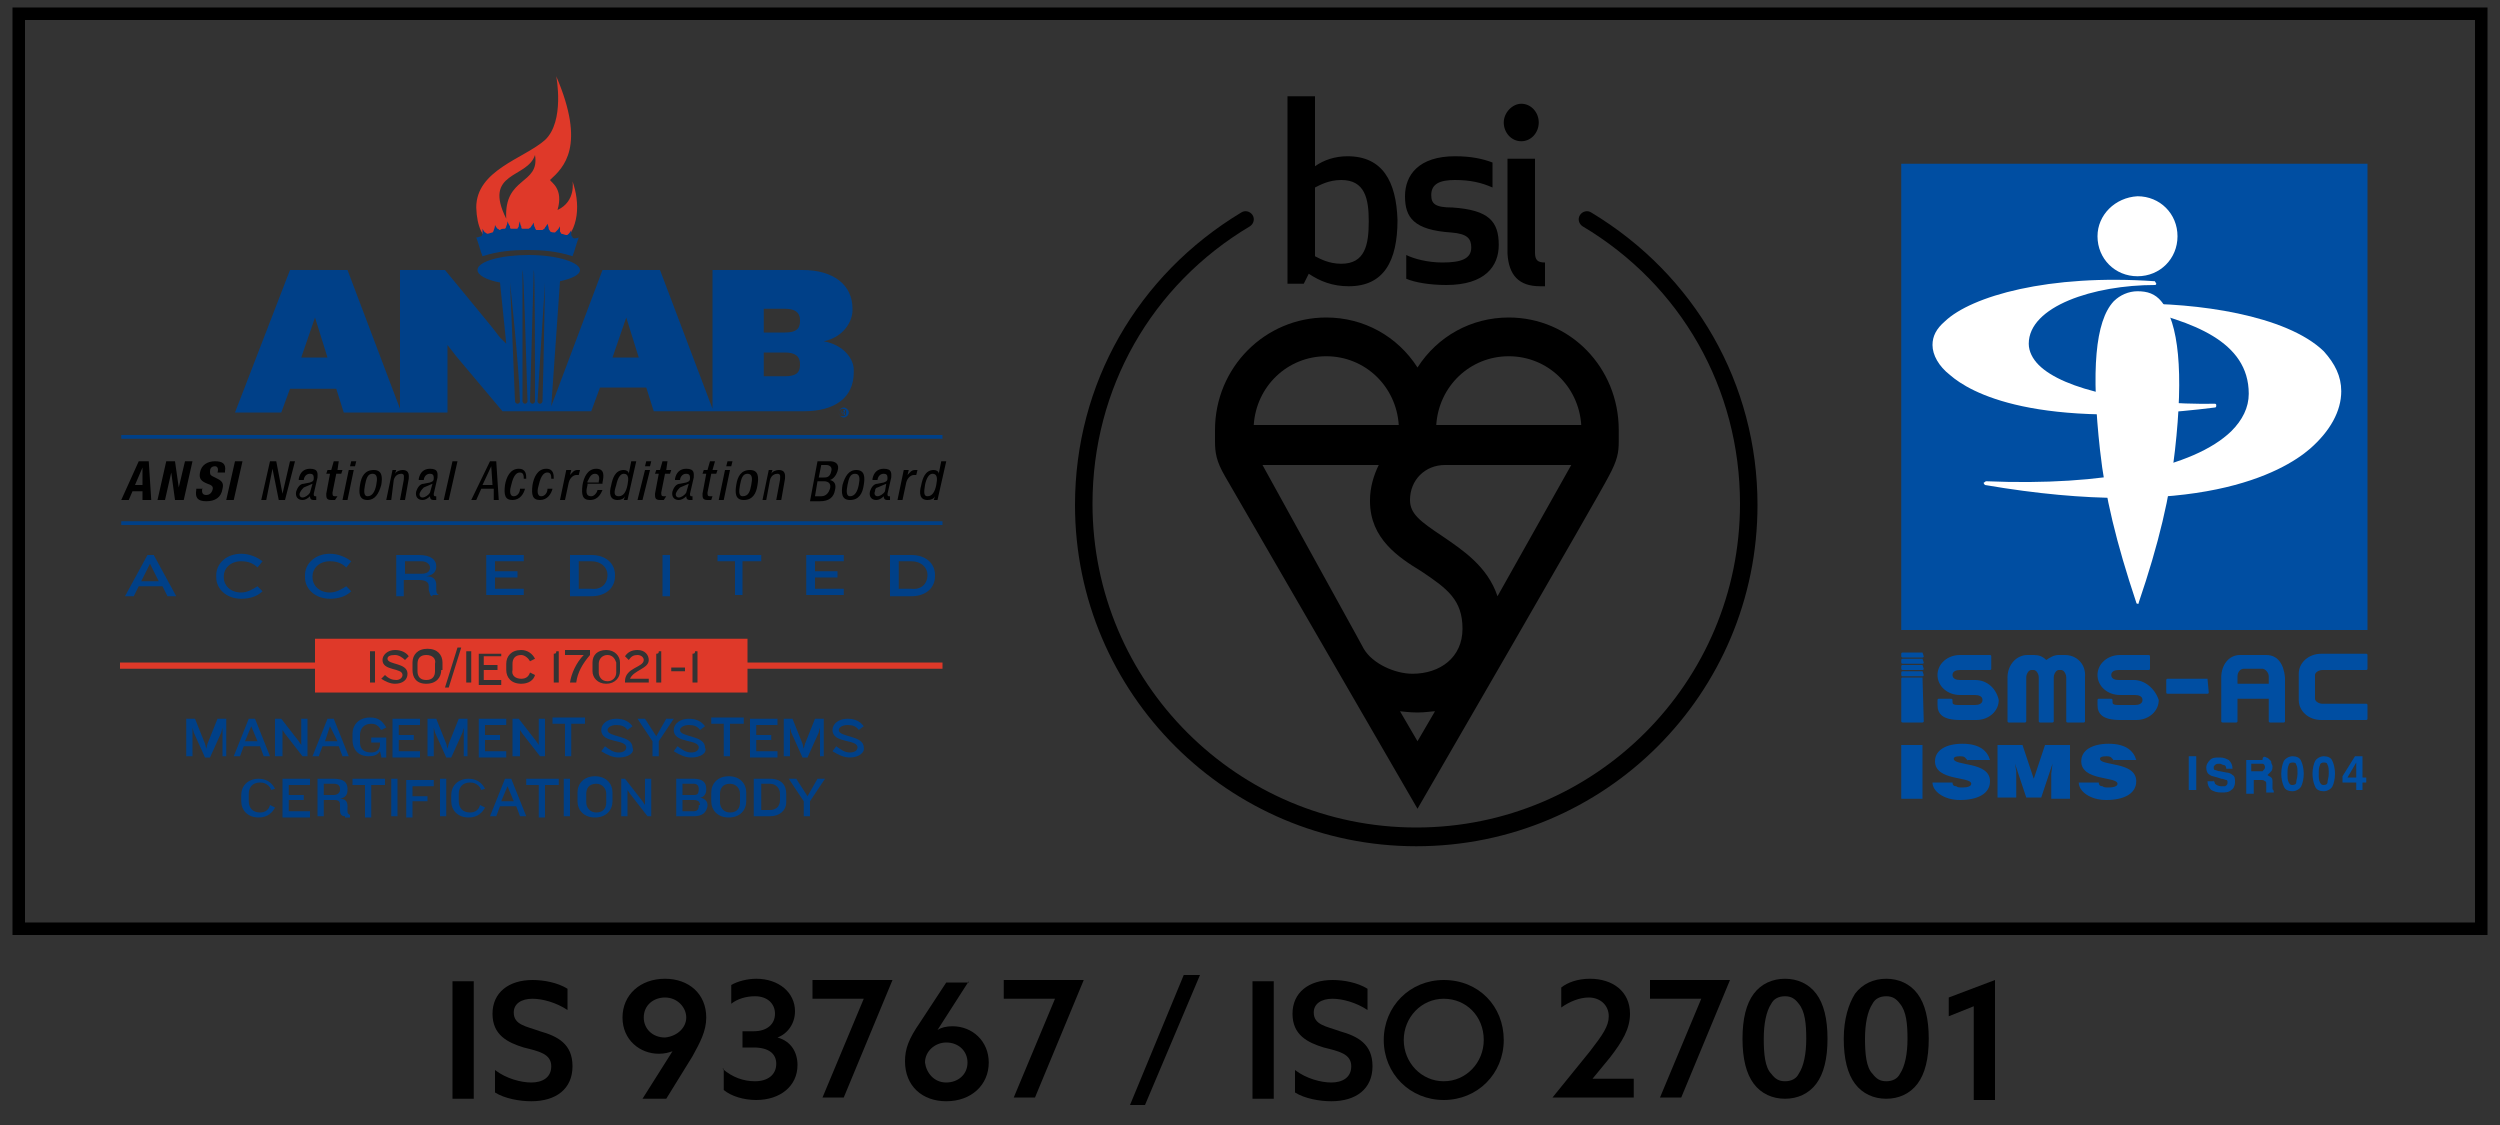 <?xml version="1.0" encoding="utf-8"?>
<!-- Generator: Adobe Illustrator 26.3.1, SVG Export Plug-In . SVG Version: 6.00 Build 0)  -->
<svg version="1.1" id="レイヤー_1" xmlns="http://www.w3.org/2000/svg" xmlns:xlink="http://www.w3.org/1999/xlink" x="0px"
	 y="0px" width="200px" height="90px" viewBox="0 0 200 90" style="enable-background:new 0 0 200 90;" xml:space="preserve">
<rect x="0" y="0" width="200" height="90" fill="#333333" stroke="none"/>
<style type="text/css">
	.アーチ_x0020__x0028_グリーン_x0029_{fill:url(#SVGID_1_);stroke:#FFFFFF;stroke-width:0.25;stroke-miterlimit:1;}
	.st0{fill:#004EA2;}
	.st1{fill:#FFFFFF;}
	.st2{fill:none;}
	.st3{fill:#DF3929;}
	.st4{fill:#004088;}
</style>
<linearGradient id="SVGID_1_" gradientUnits="userSpaceOnUse" x1="-266.681" y1="318.408" x2="-265.974" y2="317.701">
	<stop  offset="0" style="stop-color:#00A53B"/>
	<stop  offset="0.983" style="stop-color:#133618"/>
</linearGradient>
<path d="M199,74.8H1V0.6h198V74.8z M2,73.8h196V1.6H2V73.8z"/>
<g>
	<g>
		<g>
			<rect x="152.1" y="13.1" class="st0" width="37.3" height="37.3"/>
			<g>
				<path class="st1" d="M167.8,18.9c0,1.8,1.4,3.2,3.2,3.2c1.8,0,3.2-1.4,3.2-3.2c0-1.8-1.4-3.2-3.2-3.2
					C169.2,15.8,167.8,17.2,167.8,18.9z"/>
				<path class="st1" d="M169.1,24.1c-1.5,1.6-1.8,5.6-1.1,11.9c0.4,3.7,1.3,7.4,2.9,12.2c0,0.1,0.1,0.1,0.1,0.1
					c0.1,0,0.1,0,0.1-0.1c1.6-4.7,2.5-8.5,2.9-12.2c0.7-6.2,0.3-10.2-1.1-11.9c-0.5-0.6-1.1-0.8-1.9-0.8
					C170.3,23.3,169.6,23.6,169.1,24.1z"/>
			</g>
			<g>
				<path class="st1" d="M155.6,25.7c-0.7,0.6-1,1.2-1,1.9c0,0.8,0.5,1.7,1.4,2.4c1.6,1.4,6.8,4.4,21.2,2.6c0.1,0,0.1-0.1,0.1-0.2
					c0-0.1-0.1-0.1-0.1-0.1c-6.4,0.1-12.1-1.1-14.1-3.1c-0.5-0.5-0.8-1.1-0.8-1.7c0-3,5.2-4.7,10.1-4.7c0.1,0,0.1-0.1,0.1-0.1
					c0-0.1-0.1-0.1-0.1-0.2C163.9,21.9,157.7,23.7,155.6,25.7z M177.2,32.6C177.2,32.6,177.2,32.6,177.2,32.6
					C177.2,32.6,177.2,32.6,177.2,32.6z"/>
				<path class="st1" d="M170.5,24.3c-0.1,0-0.1,0.1-0.1,0.1c0,0.1,0,0.1,0.1,0.2c4.9,1.1,9.4,2.7,9.4,6.9c0,1.1-0.5,2.1-1.4,3
					c-3,2.9-10.2,4.4-19.6,4c-0.1,0-0.1,0.1-0.2,0.1c0,0.1,0,0.1,0.1,0.2c16.9,2.9,23.8-1,26-2.9c1.6-1.4,2.5-3,2.5-4.6
					c0-1.2-0.5-2.2-1.4-3.2C182.9,25.2,175.7,24.2,170.5,24.3z"/>
			</g>
		</g>
	</g>
	<g>
		<path class="st0" d="M175.7,63.2h-0.6v-2.7h0.6V63.2z"/>
		<path class="st0" d="M177.1,62.4c0,0.1,0.1,0.2,0.1,0.3c0.1,0.1,0.3,0.2,0.5,0.2c0.1,0,0.2,0,0.3,0c0.2-0.1,0.2-0.2,0.2-0.3
			c0-0.1,0-0.2-0.1-0.2c-0.1,0-0.2-0.1-0.4-0.1l-0.3-0.1c-0.3-0.1-0.5-0.1-0.6-0.2c-0.2-0.1-0.3-0.3-0.3-0.6c0-0.2,0.1-0.4,0.3-0.6
			c0.2-0.2,0.4-0.2,0.8-0.2c0.3,0,0.5,0.1,0.7,0.2c0.2,0.2,0.3,0.4,0.3,0.7h-0.5c0-0.2-0.1-0.3-0.2-0.3c-0.1,0-0.2-0.1-0.3-0.1
			c-0.2,0-0.3,0-0.4,0.1c-0.1,0.1-0.1,0.1-0.1,0.2c0,0.1,0,0.2,0.1,0.2c0.1,0,0.2,0.1,0.4,0.1l0.5,0.1c0.2,0,0.4,0.1,0.5,0.2
			c0.2,0.1,0.2,0.3,0.2,0.6c0,0.2-0.1,0.5-0.3,0.6c-0.2,0.2-0.5,0.2-0.8,0.2c-0.4,0-0.6-0.1-0.8-0.2c-0.2-0.2-0.3-0.4-0.3-0.7H177.1
			z"/>
		<path class="st0" d="M181.3,60.6c0.1,0,0.2,0.1,0.3,0.2c0.1,0.1,0.1,0.1,0.1,0.2c0,0.1,0.1,0.2,0.1,0.3c0,0.1,0,0.3-0.1,0.4
			c-0.1,0.1-0.2,0.2-0.3,0.3c0.1,0.1,0.2,0.1,0.3,0.2c0.1,0.1,0.1,0.2,0.1,0.4v0.2c0,0.1,0,0.2,0,0.3c0,0.1,0.1,0.1,0.1,0.2v0.1
			h-0.6c0-0.1,0-0.1,0-0.1c0-0.1,0-0.2,0-0.2l0-0.3c0-0.2,0-0.3-0.1-0.3c-0.1-0.1-0.2-0.1-0.3-0.1h-0.6v1.1h-0.6v-2.7h1.3
			C181,60.5,181.2,60.5,181.3,60.6z M180.1,61v0.7h0.6c0.1,0,0.2,0,0.3,0c0.1-0.1,0.2-0.2,0.2-0.3c0-0.2-0.1-0.3-0.2-0.3
			c-0.1,0-0.1,0-0.3,0H180.1z"/>
		<path class="st0" d="M184.1,60.9c0.1,0.2,0.2,0.6,0.2,1c0,0.4-0.1,0.8-0.2,1c-0.1,0.2-0.4,0.4-0.7,0.4s-0.6-0.1-0.7-0.4
			c-0.1-0.2-0.2-0.6-0.2-1c0-0.4,0.1-0.8,0.2-1c0.1-0.2,0.4-0.4,0.7-0.4S184,60.6,184.1,60.9z M183.1,62.6c0.1,0.2,0.2,0.2,0.3,0.2
			c0.2,0,0.3-0.1,0.3-0.2c0-0.2,0.1-0.4,0.1-0.7c0-0.3,0-0.6-0.1-0.7c0-0.2-0.2-0.2-0.3-0.2c-0.2,0-0.3,0.1-0.3,0.2
			c-0.1,0.2-0.1,0.4-0.1,0.7C183,62.2,183,62.4,183.1,62.6z"/>
		<path class="st0" d="M186.6,60.9c0.1,0.2,0.2,0.6,0.2,1c0,0.4-0.1,0.8-0.2,1c-0.1,0.2-0.4,0.4-0.7,0.4s-0.6-0.1-0.7-0.4
			c-0.1-0.2-0.2-0.6-0.2-1c0-0.4,0.1-0.8,0.2-1c0.1-0.2,0.4-0.4,0.7-0.4S186.5,60.6,186.6,60.9z M185.6,62.6
			c0.1,0.2,0.2,0.2,0.3,0.2c0.2,0,0.3-0.1,0.3-0.2c0-0.2,0.1-0.4,0.1-0.7c0-0.3,0-0.6-0.1-0.7c0-0.2-0.2-0.2-0.3-0.2
			c-0.2,0-0.3,0.1-0.3,0.2c-0.1,0.2-0.1,0.4-0.1,0.7C185.5,62.2,185.5,62.4,185.6,62.6z"/>
		<path class="st0" d="M189.3,62.6H189v0.6h-0.5v-0.6h-1.1v-0.5l1-1.6h0.6v1.7h0.3V62.6z M188.5,62.2v-1.2l-0.7,1.2H188.5z"/>
	</g>
	<g>
		<g>
			<path class="st0" d="M152.1,63.9v-4.3h1.7v4.3H152.1z"/>
			<path class="st0" d="M157.4,60.9c0-0.1-0.1-0.2-0.2-0.3c-0.1-0.1-0.3-0.1-0.4-0.1c-0.4,0-0.5,0.1-0.5,0.2c0,0.6,2.9,0.2,2.9,1.8
				c0,1-1,1.5-2.4,1.5c-1.3,0-2.2-0.7-2.2-1.4h1.6c0,0.2,0.1,0.3,0.3,0.3c0.1,0.1,0.3,0.1,0.5,0.1c0.4,0,0.7-0.1,0.7-0.3
				c0-0.6-2.9-0.2-2.9-1.8c0-0.9,0.9-1.4,2.2-1.4c1.4,0,2,0.6,2.2,1.3H157.4z"/>
			<path class="st0" d="M159.8,63.9v-4.3h2l0.9,2.7l0.9-2.7h2v4.3h-1.5v-1.3l0-0.7l0.1-0.8h0l-0.9,2.7h-1.2l-0.9-2.7h0l0.1,0.6
				l0,0.7v1.4H159.8z"/>
			<path class="st0" d="M169.1,60.9c0-0.1-0.1-0.2-0.2-0.3c-0.1-0.1-0.3-0.1-0.4-0.1c-0.4,0-0.5,0.1-0.5,0.2c0,0.6,2.9,0.2,2.9,1.8
				c0,1-1,1.5-2.4,1.5c-1.3,0-2.2-0.7-2.2-1.4h1.6c0,0.2,0.1,0.3,0.3,0.3c0.1,0.1,0.3,0.1,0.5,0.1c0.4,0,0.7-0.1,0.7-0.3
				c0-0.6-2.9-0.2-2.9-1.8c0-0.9,0.9-1.4,2.2-1.4c1.4,0,2,0.6,2.2,1.3H169.1z"/>
		</g>
	</g>
	<g>
		<path class="st0" d="M158,54.4h-1.2c-0.3,0-0.6-0.1-0.6-0.4v0c0-0.3,0.3-0.4,0.6-0.4h2.3l0,0h0.1c0,0,0.1,0,0.1-0.1v-1
			c0,0,0-0.1-0.1-0.1H159h-0.1h-2.1c-1,0-1.8,0.7-1.8,1.6c0,0.9,0.8,1.6,1.8,1.6h1.2c0.3,0,0.6,0.1,0.6,0.4c0,0.3-0.3,0.4-0.6,0.4v0
			h-1c0,0-0.3,0-0.3,0c-0.5,0-0.5-0.1-0.5-0.3v0V56c0,0,0-0.1-0.1-0.1h-1c0,0-0.1,0-0.1,0.1v0.1v0v0.3c0,0.7,0.4,1.2,1.8,1.2h1.3
			c1,0,1.8-0.7,1.8-1.6C159.7,55.1,159,54.4,158,54.4z"/>
		<path class="st0" d="M170.7,54.4h-1.2c-0.3,0-0.6-0.1-0.6-0.4v0c0-0.3,0.3-0.4,0.6-0.4h2.3l0,0h0.1c0,0,0.1,0,0.1-0.1v-1
			c0,0,0-0.1-0.1-0.1h-0.1h-0.1h-2.1c-1,0-1.8,0.7-1.8,1.6c0,0.9,0.8,1.6,1.8,1.6h1.2c0.3,0,0.6,0.1,0.6,0.4c0,0.3-0.3,0.4-0.6,0.4
			v0h-1c0,0-0.3,0-0.3,0c-0.5,0-0.5-0.1-0.5-0.3v0V56c0,0,0-0.1-0.1-0.1h-1c0,0-0.1,0-0.1,0.1v0.1v0v0.3c0,0.7,0.4,1.2,1.8,1.2h1.3
			c1,0,1.8-0.7,1.8-1.6C172.4,55.1,171.6,54.4,170.7,54.4z"/>
		<path class="st0" d="M185.8,53.6h3.4v0h0.1c0,0,0.1,0,0.1-0.1v-1.1c0,0,0-0.1-0.1-0.1h-0.1h-0.1h-3.4c-1,0-1.8,0.7-1.8,1.6V56
			c0,0.9,0.8,1.6,1.8,1.6h3.4h0.1h0.1c0,0,0.1,0,0.1-0.1v-1.1c0,0,0-0.1-0.1-0.1h-0.1l0,0h-3.4c-0.3,0-0.6-0.2-0.6-0.4V54
			C185.2,53.8,185.5,53.6,185.8,53.6z"/>
		<path class="st0" d="M176.6,54.3h-3.2c0,0-0.1,0-0.1,0.1v1c0,0,0,0.1,0.1,0.1h3.2c0,0,0.1,0,0.1-0.1L176.6,54.3
			C176.7,54.3,176.7,54.3,176.6,54.3z"/>
		<path class="st0" d="M165.2,52.4h-0.5c-0.4,0-0.7,0.2-1,0.4c-0.3-0.3-0.6-0.4-1-0.4h-0.5c-0.9,0-1.6,0.8-1.6,1.8v3.3v0.2
			c0,0,0,0.1,0.1,0.1h1.3c0,0,0.1,0,0.1-0.1v-0.2v-3.3c0-0.3,0.2-0.6,0.4-0.6h0.2c0.2,0,0.4,0.3,0.4,0.6v3.3v0.2c0,0,0,0.1,0.1,0.1
			h1c0,0,0.1,0,0.1-0.1v-0.2v-3.3c0-0.3,0.2-0.6,0.4-0.6h0.2c0.2,0,0.4,0.3,0.4,0.6v3.3v0.2c0,0,0,0.1,0.1,0.1h1.3
			c0,0,0.1,0,0.1-0.1v-0.2v-3.3C166.9,53.1,166.1,52.4,165.2,52.4z"/>
		<path class="st0" d="M181.3,52.4h-2.1c-0.9,0-1.5,0.8-1.5,1.8v3.3v0.2c0,0,0,0.1,0.1,0.1h1.1c0,0,0.1,0,0.1-0.1v-0.2v-1.6h2.5v1.6
			v0.2c0,0,0,0.1,0.1,0.1h1.1c0,0,0.1,0,0.1-0.1v-0.2v-3.3C182.7,53.1,182.2,52.4,181.3,52.4z M181.5,54.7H179v-0.6
			c0-0.3,0.2-0.6,0.5-0.6h1.5c0.2,0,0.5,0.3,0.5,0.6V54.7z"/>
		<path class="st0" d="M153.8,54.2h-1.6c0,0-0.1,0-0.1,0.1v3.4c0,0,0,0.1,0.1,0.1h1.6c0,0,0.1,0,0.1-0.1L153.8,54.2
			C153.8,54.2,153.8,54.2,153.8,54.2z"/>
		<path class="st0" d="M153.8,52.2h-1.6c0,0-0.1,0-0.1,0.1v0.2c0,0,0,0.1,0.1,0.1h1.6c0,0,0.1,0,0.1-0.1L153.8,52.2
			C153.8,52.3,153.8,52.2,153.8,52.2z"/>
		<path class="st0" d="M153.8,52.7h-1.6c0,0-0.1,0-0.1,0.1V53c0,0,0,0.1,0.1,0.1h1.6c0,0,0.1,0,0.1-0.1L153.8,52.7
			C153.8,52.8,153.8,52.7,153.8,52.7z"/>
		<path class="st0" d="M153.8,53.2h-1.6c0,0-0.1,0-0.1,0.1v0.2c0,0,0,0.1,0.1,0.1h1.6c0,0,0.1,0,0.1-0.1L153.8,53.2
			C153.8,53.2,153.8,53.2,153.8,53.2z"/>
		<path class="st0" d="M153.8,53.7h-1.6c0,0-0.1,0-0.1,0.1v0.2c0,0,0,0.1,0.1,0.1h1.6c0,0,0.1,0,0.1-0.1L153.8,53.7
			C153.8,53.7,153.8,53.7,153.8,53.7z"/>
	</g>
	<rect x="152.1" y="52.2" class="st2" width="37.3" height="5.5"/>
</g>
<g>
	<g>
		<path d="M114.9,34c0.2-3.1,2.7-5.5,5.8-5.5c3.1,0,5.6,2.4,5.8,5.5H114.9z M119.8,47.7c-0.8-2.4-2.8-3.7-4.4-4.8
			c-1.8-1.2-2.6-1.8-2.6-2.9c0-1.6,1.2-2.8,2.8-2.8h10.1L119.8,47.7z M112,56.9c0.1,0,0.7,0.1,1.4,0.1c0.6,0,1.2-0.1,1.4-0.1
			l-1.4,2.4L112,56.9z M110.3,37.2c-0.4,0.8-0.7,1.8-0.7,2.8h0c0,0,0,0.1,0,0.1v0c0,3,2.3,4.5,4.1,5.6c2.1,1.4,3.3,2.3,3.3,4.6
			c0,2.3-1.8,3.6-4,3.6c-1.4,0-3.2-0.8-3.9-2l-0.6-1.1L101,37.2H110.3z M106.1,28.5c3.1,0,5.6,2.4,5.8,5.5h-11.6
			C100.5,30.9,103,28.5,106.1,28.5 M120.7,25.4c-3,0-5.7,1.5-7.3,4c-1.6-2.5-4.3-4-7.3-4c-4.9,0-8.9,4-8.9,9c0,0,0,0,0,0.9
			c0,0.9,0.1,1.6,0.8,2.8c0.7,1.2,15.4,26.6,15.4,26.6s14.6-25.2,15.3-26.6c0.7-1.3,0.8-1.9,0.8-2.8v-0.9
			C129.5,29.4,125.6,25.4,120.7,25.4"/>
	</g>
	<g>
		<g>
			<path d="M107.8,12.5c-1,0-1.9,0.3-2.6,0.8V7.7H103v15h1.3l0.4-0.8c0.9,0.6,1.9,1,3.2,1c2.8,0,3.9-2,3.9-5.3
				C111.7,14.5,110.6,12.5,107.8,12.5 M107.3,14.4c1.9,0,2.2,1.5,2.2,3.3c0,1.9-0.3,3.4-2.2,3.4c-1,0-1.7-0.4-2.1-0.6V15
				C105.6,14.8,106.3,14.4,107.3,14.4 M114.5,15.6c0-0.9,0.7-1.2,1.9-1.2c1.2,0,2.1,0.2,3,0.6V13c-0.8-0.3-1.7-0.5-3-0.5
				c-2.9,0-4,1.5-4,3.2s0.7,2.7,3.7,2.9c1.3,0.1,1.6,0.5,1.6,1.2c0,0.9-0.8,1.2-2.3,1.2c-1.2,0-2.3-0.3-2.9-0.6v1.9
				c0.7,0.3,1.9,0.5,3.2,0.5c3.1,0,4.2-1.5,4.2-3.2c0-1.9-0.8-2.8-3.7-3C114.8,16.6,114.5,16.3,114.5,15.6 M123.2,22.9
				c0.2,0,0.4,0,0.4,0V21c-0.6,0-0.8-0.2-0.8-0.8v-7.5h-2.2v7.6C120.7,22,121.5,22.9,123.2,22.9 M120.3,9.8c0,0.8,0.6,1.5,1.4,1.5
				c0.8,0,1.4-0.7,1.4-1.5c0-0.8-0.6-1.5-1.4-1.5C121,8.3,120.3,9,120.3,9.8"/>
		</g>
	</g>
	<g>
		<path d="M113.3,67.7c-15,0-27.3-12.2-27.3-27.3c0-9.7,5-18.4,13.3-23.4c0.3-0.2,0.7-0.1,0.9,0.2c0.2,0.3,0.1,0.7-0.2,0.9
			c-7.9,4.7-12.6,13-12.6,22.2c0,14.3,11.6,25.9,25.9,25.9c14.3,0,25.9-11.6,25.9-25.9c0-9.2-4.7-17.5-12.6-22.2
			c-0.3-0.2-0.4-0.6-0.2-0.9c0.2-0.3,0.6-0.4,0.9-0.2c8.3,5,13.3,13.7,13.3,23.4C140.6,55.5,128.4,67.7,113.3,67.7z"/>
	</g>
</g>
<g>
	<path class="st3" d="M40.5,17.5c-1.9-3.8,1.7-3.2,2.3-5.1C43.2,14.8,40.3,14.1,40.5,17.5z M45.8,14.5c0,0,0.3,1.6-1.2,2.3
		c0.5-1.7-0.5-2.2-0.6-2.4c1.1-1,2.9-2.7,0.5-8.3c0,0,0.7,3.6-0.9,5.1c-1.7,1.5-5.5,2.4-5.5,5.4c0.1,3.2,2,3.2,3,3.3
		c0.6,0,1.8,0.1,2.3,0c0.6-0.1,1-0.1,1.4-0.3C46.4,18.4,46.4,16.2,45.8,14.5z"/>
	<path class="st4" d="M45.8,19c0-0.1-0.1-0.1-0.1-0.2c0-0.2,0-0.4,0-0.4c0,0-0.1,0.2-0.2,0.3c-0.1,0.1-0.1,0.1-0.2,0.1
		c-0.1,0-0.3-0.1-0.4-0.1c0-0.1-0.1-0.1-0.1-0.2c0-0.2,0-0.4,0-0.4s-0.1,0.2-0.2,0.3c-0.1,0.1-0.1,0.1-0.2,0.2c-0.1,0-0.3,0-0.4-0.1
		c0-0.1-0.1-0.1-0.1-0.2c0-0.1-0.1-0.4-0.1-0.4s-0.1,0.2-0.2,0.3c0,0.1-0.1,0.1-0.2,0.2c-0.2,0-0.3,0-0.5,0c0,0-0.1-0.1-0.1-0.2
		c-0.1-0.1-0.1-0.4-0.1-0.4s-0.1,0.2-0.2,0.3c0,0.1-0.1,0.1-0.2,0.2c-0.2,0-0.3,0-0.5,0c-0.1,0-0.1-0.1-0.1-0.2
		c-0.1-0.1-0.1-0.4-0.1-0.4c0,0-0.1,0.2-0.1,0.4c0,0.1-0.1,0.1-0.1,0.2c-0.2,0-0.3,0-0.5,0c-0.1,0-0.1-0.1-0.1-0.2
		c-0.1-0.1-0.2-0.4-0.2-0.4s0,0.2-0.1,0.4c0,0.1-0.1,0.2-0.1,0.2c-0.2,0-0.3,0-0.4,0.1c-0.1,0-0.1-0.1-0.2-0.1
		c-0.1-0.1-0.2-0.3-0.2-0.3s0,0.2-0.1,0.4c0,0.1-0.1,0.2-0.1,0.2c-0.1,0-0.3,0.1-0.4,0.1c-0.1,0-0.1-0.1-0.2-0.1
		c-0.1-0.1-0.2-0.3-0.2-0.3s0,0.2,0,0.4c0,0.1-0.1,0.2-0.1,0.2c-0.1,0-0.2,0.1-0.4,0.1c0.2,0.5,0.3,1,0.5,1.5
		c1.2-0.4,2.4-0.5,3.6-0.5c1.2,0,2.4,0.1,3.6,0.5c0.2-0.5,0.3-1,0.5-1.5C46,19.1,45.9,19.1,45.8,19L45.8,19z"/>
	<path class="st4" d="M67.4,33L67.4,33c0.1,0,0.1,0,0.1-0.1c0,0,0-0.1-0.1-0.1c0,0,0,0-0.1,0V33L67.4,33z M67.4,33.2L67.4,33.2
		l-0.1-0.4c0,0,0.1,0,0.2,0c0.1,0,0.1,0,0.1,0c0,0,0,0,0,0.1c0,0,0,0.1-0.1,0.1v0c0,0,0.1,0,0.1,0.1c0,0.1,0,0.1,0,0.1h-0.1
		c0,0,0-0.1,0-0.1c0,0,0-0.1-0.1-0.1h0V33.2L67.4,33.2z M67.1,33c0,0.2,0.1,0.3,0.3,0.3c0.2,0,0.3-0.1,0.3-0.3
		c0-0.2-0.1-0.3-0.3-0.3C67.3,32.7,67.1,32.8,67.1,33L67.1,33z M67.9,33c0,0.2-0.2,0.4-0.4,0.4c-0.2,0-0.4-0.2-0.4-0.4
		c0-0.2,0.2-0.4,0.4-0.4C67.7,32.6,67.9,32.8,67.9,33L67.9,33z"/>
	<path class="st4" d="M65.9,27.3c1.5-0.3,2.3-1.5,2.3-2.5v-0.1c0-1.9-1.5-3.1-4-3.1h-7.2v11.1l-4.2-11.1h-4.6l-4.1,10.9l0.7-10
		c0.9-0.2,1.6-0.5,1.6-0.9c0-0.6-1.8-1.2-4.1-1.2c-2.2,0-4.1,0.5-4.1,1.2c0,0.4,0.7,0.8,1.8,1l0.4,3.9l0.1,1L40,27l-0.7-0.9
		l-3.7-4.5h-3.6v11.1l-4.2-11.1h-4.6L18.8,33h3.7l0.7-1.9h3.7l0.6,1.9h4.4h0.1h3.8v-5.4l0.7,0.9l3.7,4.4h3.4h0.2h3.5l0.7-1.9h3.7
		l0.6,1.9h4.4H57h7.3c2.5,0,4-1.1,4-3.1v-0.2C68.3,28.7,67.5,27.6,65.9,27.3z M24.1,28.6l1.1-3.2l1,3.2H24.1z M41.6,32.1L41.6,32.1
		L41.6,32.1c0,0.1-0.1,0.2-0.2,0.2c-0.1,0-0.2-0.1-0.2-0.2h0v0v0v0c0-0.2-0.4-9.5-0.4-9.5S41.5,29,41.6,32.1L41.6,32.1z M42.2,32.1
		L42.2,32.1L42.2,32.1c0,0.1-0.1,0.2-0.2,0.2c-0.1,0-0.2-0.1-0.2-0.2h0v0v0v0c0-0.2,0-10.5,0-10.5C41.9,21.6,42.1,29,42.2,32.1
		L42.2,32.1z M42.8,32.1C42.8,32.1,42.8,32.1,42.8,32.1L42.8,32.1L42.8,32.1c0,0.1-0.1,0.2-0.2,0.2c-0.1,0-0.2-0.1-0.2-0.2h0v0v0v0
		c0-0.2,0.3-10.5,0.3-10.5C42.8,21.6,42.8,29,42.8,32.1z M43.4,32.1L43.4,32.1L43.4,32.1L43.4,32.1c0,0.1-0.1,0.2-0.2,0.2
		c-0.1,0-0.2-0.1-0.2-0.2v0v0v0c0-0.2,0.6-9.5,0.6-9.5S43.5,29,43.4,32.1z M49,28.6l1.1-3.2l1,3.2H49z M64,29.2
		c0,0.6-0.3,0.9-1.2,0.9h-1.7v-1.9h1.7c0.8,0,1.2,0.3,1.2,0.9V29.2z M64,25.7c0,0.6-0.3,0.9-1.2,0.9h-1.7v-1.9h1.7
		c0.8,0,1.2,0.3,1.2,0.9V25.7z"/>
	<g>
		<path d="M11.1,36.9h0.8l0.2,3.1h-0.7l0-0.7h-0.8L10.3,40H9.7L11.1,36.9z M10.8,38.8h0.6l0-1.4h0L10.8,38.8z"/>
		<path d="M14,36.9l0.3,2.1h0l0.5-2.1h0.6L14.7,40H14l-0.3-2.2h0L13.2,40h-0.6l0.7-3.1H14z"/>
		<path d="M16.2,39L16.2,39c-0.1,0.4,0,0.6,0.3,0.6c0.2,0,0.4-0.1,0.5-0.4c0.1-0.3-0.1-0.4-0.4-0.5c-0.5-0.2-0.7-0.4-0.6-0.9
			c0.1-0.6,0.6-0.9,1.2-0.9c0.6,0,0.9,0.2,0.8,0.8l0,0.1h-0.6c0.1-0.3,0-0.5-0.2-0.5c-0.3,0-0.4,0.2-0.4,0.4c0,0.2,0,0.3,0.2,0.4
			l0.4,0.2c0.4,0.2,0.5,0.4,0.4,0.8c-0.1,0.7-0.6,1-1.3,1c-0.7,0-0.9-0.3-0.8-0.9l0-0.1H16.2z"/>
		<path d="M18.1,40l0.7-3.1h0.6L18.7,40H18.1z"/>
		<path d="M21.6,36.9h0.5l0.5,2.6h0l0.6-2.6h0.4L22.8,40h-0.5l-0.5-2.5h0L21.3,40h-0.4L21.6,36.9z"/>
		<path d="M23.9,38.3c0.1-0.5,0.4-0.8,0.9-0.8c0.7,0,0.6,0.4,0.6,0.7l-0.3,1.3c0,0.1,0,0.2,0.1,0.2c0,0,0.1,0,0.1,0L25.3,40
			c0,0-0.1,0-0.2,0c-0.1,0-0.3,0-0.3-0.3h0c-0.2,0.2-0.4,0.3-0.6,0.3c-0.4,0-0.6-0.3-0.5-0.7c0.1-0.3,0.3-0.6,0.6-0.6l0.5-0.1
			c0.3-0.1,0.3-0.2,0.3-0.4c0-0.2-0.1-0.3-0.3-0.3c-0.4,0-0.5,0.4-0.5,0.5l0,0H23.9z M25,38.7c-0.2,0.1-0.5,0.2-0.7,0.3
			c-0.1,0.1-0.2,0.2-0.3,0.4c-0.1,0.2,0,0.4,0.2,0.4c0.2,0,0.5-0.2,0.6-0.4L25,38.7z"/>
		<path d="M26.7,36.9h0.4l-0.1,0.7h0.4l-0.1,0.3h-0.4l-0.3,1.5c0,0.2,0,0.3,0.2,0.3c0.1,0,0.1,0,0.2,0L26.8,40c0,0-0.1,0-0.3,0
			c-0.4,0-0.4-0.2-0.4-0.5l0.3-1.6h-0.3l0.1-0.3h0.3L26.7,36.9z"/>
		<path d="M27.9,37.6h0.4L27.8,40h-0.4L27.9,37.6z M28.1,36.9h0.4l-0.1,0.4H28L28.1,36.9z"/>
		<path d="M29.9,37.6c0.7,0,0.7,0.6,0.6,1.2C30.3,39.5,30,40,29.4,40c-0.7,0-0.7-0.6-0.6-1.2C28.9,38.1,29.2,37.6,29.9,37.6z
			 M30.1,38.8c0.1-0.5,0.1-0.9-0.3-0.9c-0.4,0-0.5,0.4-0.6,0.9c-0.1,0.5-0.1,0.9,0.2,0.9C29.8,39.7,30,39.3,30.1,38.8z"/>
		<path d="M31.4,37.6h0.3l-0.1,0.3h0c0.1-0.2,0.4-0.3,0.6-0.3c0.6,0,0.5,0.5,0.5,0.7L32.4,40h-0.4l0.3-1.6c0-0.2,0.1-0.5-0.2-0.5
			c-0.2,0-0.5,0.1-0.6,0.5L31.3,40h-0.4L31.4,37.6z"/>
		<path d="M33.5,38.3c0.1-0.5,0.4-0.8,0.9-0.8c0.7,0,0.6,0.4,0.6,0.7l-0.3,1.3c0,0.1,0,0.2,0.1,0.2c0,0,0.1,0,0.1,0L34.9,40
			c0,0-0.1,0-0.2,0c-0.1,0-0.3,0-0.3-0.3h0C34.2,39.9,34,40,33.8,40c-0.4,0-0.6-0.3-0.5-0.7c0.1-0.3,0.3-0.6,0.6-0.6l0.5-0.1
			c0.3-0.1,0.3-0.2,0.3-0.4c0-0.2-0.1-0.3-0.3-0.3c-0.4,0-0.5,0.4-0.5,0.5l0,0H33.5z M34.6,38.7c-0.2,0.1-0.5,0.2-0.7,0.3
			c-0.1,0.1-0.2,0.2-0.3,0.4c-0.1,0.2,0,0.4,0.2,0.4c0.2,0,0.5-0.2,0.6-0.4L34.6,38.7z"/>
		<path d="M36.2,36.9h0.4L35.9,40h-0.4L36.2,36.9z"/>
		<path d="M39.2,36.9h0.5l0.2,3.1h-0.4l0-0.9h-1L38.1,40h-0.4L39.2,36.9z M38.6,38.8h0.8l-0.1-1.5h0L38.6,38.8z"/>
		<path d="M41.9,38.3c0-0.2,0-0.5-0.3-0.5c-0.2,0-0.5,0.1-0.7,1c-0.1,0.3-0.2,0.9,0.2,0.9c0.3,0,0.5-0.3,0.5-0.6h0.4
			c-0.1,0.4-0.4,0.9-1,0.9c-0.6,0-0.7-0.4-0.6-1.2c0.1-0.6,0.4-1.3,1.1-1.3c0.6,0,0.6,0.5,0.6,0.8H41.9z"/>
		<path d="M44.1,38.3c0-0.2,0-0.5-0.3-0.5c-0.2,0-0.5,0.1-0.7,1c-0.1,0.3-0.2,0.9,0.2,0.9c0.3,0,0.5-0.3,0.5-0.6h0.4
			c-0.1,0.4-0.4,0.9-1,0.9c-0.6,0-0.7-0.4-0.6-1.2c0.1-0.6,0.4-1.3,1.1-1.3c0.6,0,0.6,0.5,0.6,0.8H44.1z"/>
		<path d="M45.3,37.6h0.4L45.6,38h0c0.2-0.2,0.3-0.4,0.6-0.4c0.1,0,0.1,0,0.2,0L46.3,38c0,0-0.1,0-0.2,0c-0.2,0-0.5,0.2-0.6,0.6
			L45.2,40h-0.4L45.3,37.6z"/>
		<path d="M47,38.8c-0.1,0.4-0.2,0.9,0.3,0.9c0.3,0,0.5-0.4,0.5-0.5h0.4c-0.1,0.2-0.3,0.8-1,0.8c-0.6,0-0.7-0.4-0.6-1.2
			c0.1-0.6,0.4-1.3,1.1-1.3c0.7,0,0.6,0.6,0.5,1.1l0,0.1H47z M47.9,38.6l0-0.1c0.1-0.3,0-0.6-0.3-0.6c-0.4,0-0.5,0.5-0.6,0.6l0,0.1
			H47.9z"/>
		<path d="M50.2,40h-0.3l0.1-0.3h0c-0.1,0.2-0.3,0.3-0.6,0.3c-0.6,0-0.7-0.5-0.5-1.2c0.1-0.5,0.3-1.2,1-1.2c0.2,0,0.4,0.1,0.4,0.3h0
			l0.2-1h0.4L50.2,40z M49.5,39.7c0.4,0,0.6-0.4,0.7-0.9c0.1-0.5,0.1-0.9-0.3-0.9c-0.3,0-0.5,0.4-0.6,0.9
			C49.1,39.4,49.1,39.7,49.5,39.7z"/>
		<path d="M51.6,37.6h0.4L51.4,40h-0.4L51.6,37.6z M51.7,36.9h0.4L52,37.3h-0.4L51.7,36.9z"/>
		<path d="M53,36.9h0.4l-0.1,0.7h0.4l-0.1,0.3h-0.4l-0.3,1.5c0,0.2,0,0.3,0.2,0.3c0.1,0,0.1,0,0.2,0L53.1,40c0,0-0.1,0-0.3,0
			c-0.4,0-0.4-0.2-0.4-0.5l0.3-1.6h-0.3l0.1-0.3h0.3L53,36.9z"/>
		<path d="M54,38.3c0.1-0.5,0.4-0.8,0.9-0.8c0.7,0,0.6,0.4,0.6,0.7l-0.3,1.3c0,0.1,0,0.2,0.1,0.2c0,0,0.1,0,0.1,0L55.4,40
			c0,0-0.1,0-0.2,0c-0.1,0-0.3,0-0.3-0.3h0c-0.2,0.2-0.4,0.3-0.6,0.3c-0.4,0-0.6-0.3-0.5-0.7c0.1-0.3,0.3-0.6,0.6-0.6l0.5-0.1
			c0.3-0.1,0.3-0.2,0.3-0.4c0-0.2-0.1-0.3-0.3-0.3c-0.4,0-0.5,0.4-0.5,0.5l0,0H54z M55.1,38.7c-0.2,0.1-0.5,0.2-0.7,0.3
			c-0.1,0.1-0.2,0.2-0.3,0.4c-0.1,0.2,0,0.4,0.2,0.4c0.2,0,0.5-0.2,0.6-0.4L55.1,38.7z"/>
		<path d="M56.8,36.9h0.4L57,37.6h0.4l-0.1,0.3h-0.4l-0.3,1.5c0,0.2,0,0.3,0.2,0.3c0.1,0,0.1,0,0.2,0L56.9,40c0,0-0.1,0-0.3,0
			c-0.4,0-0.4-0.2-0.4-0.5l0.3-1.6h-0.3l0.1-0.3h0.3L56.8,36.9z"/>
		<path d="M58,37.6h0.4L57.9,40h-0.4L58,37.6z M58.2,36.9h0.4l-0.1,0.4h-0.4L58.2,36.9z"/>
		<path d="M60,37.6c0.7,0,0.7,0.6,0.6,1.2c-0.1,0.7-0.4,1.2-1.1,1.2c-0.7,0-0.7-0.6-0.6-1.2C59,38.1,59.3,37.6,60,37.6z M60.1,38.8
			c0.1-0.5,0.1-0.9-0.3-0.9c-0.4,0-0.5,0.4-0.6,0.9c-0.1,0.5-0.1,0.9,0.2,0.9C59.9,39.7,60,39.3,60.1,38.8z"/>
		<path d="M61.5,37.6h0.3l-0.1,0.3h0c0.1-0.2,0.4-0.3,0.6-0.3c0.6,0,0.5,0.5,0.5,0.7L62.5,40h-0.4l0.3-1.6c0-0.2,0.1-0.5-0.2-0.5
			c-0.2,0-0.5,0.1-0.6,0.5L61.3,40H61L61.5,37.6z"/>
		<path d="M65.4,36.9h1c0.4,0,0.8,0.2,0.6,0.8c-0.1,0.3-0.3,0.6-0.6,0.7l0,0c0.4,0.1,0.5,0.4,0.4,0.8c-0.1,0.6-0.5,0.9-1.2,0.9h-0.8
			L65.4,36.9z M65.2,39.7h0.5c0.4,0,0.6-0.3,0.7-0.6c0.1-0.4-0.1-0.6-0.5-0.6h-0.5L65.2,39.7z M65.5,38.2h0.4c0.2,0,0.5,0,0.6-0.5
			c0.1-0.3-0.1-0.5-0.4-0.5h-0.4L65.5,38.2z"/>
		<path d="M68.5,37.6c0.7,0,0.7,0.6,0.6,1.2C69,39.5,68.7,40,68,40c-0.7,0-0.7-0.6-0.6-1.2C67.6,38.1,67.9,37.6,68.5,37.6z
			 M68.7,38.8c0.1-0.5,0.1-0.9-0.3-0.9c-0.4,0-0.5,0.4-0.6,0.9c-0.1,0.5-0.1,0.9,0.2,0.9C68.4,39.7,68.6,39.3,68.7,38.8z"/>
		<path d="M69.8,38.3c0.1-0.5,0.4-0.8,0.9-0.8c0.7,0,0.6,0.4,0.6,0.7l-0.3,1.3c0,0.1,0,0.2,0.1,0.2c0,0,0.1,0,0.1,0L71.2,40
			c0,0-0.1,0-0.2,0c-0.1,0-0.3,0-0.3-0.3h0c-0.2,0.2-0.4,0.3-0.6,0.3c-0.4,0-0.6-0.3-0.5-0.7c0.1-0.3,0.3-0.6,0.6-0.6l0.5-0.1
			c0.3-0.1,0.3-0.2,0.3-0.4c0-0.2-0.1-0.3-0.3-0.3c-0.4,0-0.5,0.4-0.5,0.5l0,0H69.8z M70.9,38.7c-0.2,0.1-0.5,0.2-0.7,0.3
			C70.1,39,70,39.1,70,39.3c-0.1,0.2,0,0.4,0.2,0.4c0.2,0,0.5-0.2,0.6-0.4L70.9,38.7z"/>
		<path d="M72.3,37.6h0.4L72.6,38h0c0.2-0.2,0.3-0.4,0.6-0.4c0.1,0,0.1,0,0.2,0L73.3,38c0,0-0.1,0-0.2,0c-0.2,0-0.5,0.2-0.6,0.6
			L72.2,40h-0.4L72.3,37.6z"/>
		<path d="M75,40h-0.3l0.1-0.3h0c-0.1,0.2-0.3,0.3-0.6,0.3c-0.6,0-0.7-0.5-0.5-1.2c0.1-0.5,0.3-1.2,1-1.2c0.2,0,0.4,0.1,0.4,0.3h0
			l0.2-1h0.4L75,40z M74.2,39.7c0.4,0,0.6-0.4,0.7-0.9c0.1-0.5,0.1-0.9-0.3-0.9c-0.3,0-0.5,0.4-0.6,0.9
			C73.9,39.4,73.9,39.7,74.2,39.7z"/>
	</g>
	<g>
		<rect x="9.7" y="34.8" class="st4" width="65.7" height="0.3"/>
	</g>
	<g>
		<rect x="9.7" y="41.7" class="st4" width="65.7" height="0.3"/>
	</g>
	<g>
		<path class="st3" d="M48.6,52.4c-0.4,0-0.7,0.3-0.7,0.7v0.7c0,0.3,0.2,0.7,0.7,0.7c0.4,0,0.7-0.3,0.7-0.7V53
			C49.2,52.7,49,52.4,48.6,52.4z"/>
		<path class="st3" d="M34.1,52.4c-0.5,0-0.7,0.3-0.7,0.7v0.6c0,0.4,0.2,0.7,0.7,0.7c0.5,0,0.7-0.3,0.7-0.7v-0.6
			C34.9,52.7,34.6,52.4,34.1,52.4z"/>
		<path class="st3" d="M59.8,53v-1.9H25.2V53H9.6v0.5h15.6v1.9h34.6v-1.9h15.6V53H59.8z M30,54.6h-0.4v-2.5H30V54.6z M32.6,53.9
			c0,0.5-0.4,0.8-1,0.8c-0.4,0-0.8-0.2-1.1-0.4l0.3-0.3c0.3,0.3,0.6,0.4,0.9,0.4c0.3,0,0.5-0.2,0.5-0.4c0-0.6-1.6-0.3-1.6-1.2
			c0-0.4,0.4-0.8,1-0.8c0.5,0,0.9,0.2,1.1,0.5l-0.3,0.3c-0.2-0.2-0.5-0.4-0.8-0.4c-0.4,0-0.6,0.1-0.6,0.3C31,53.2,32.6,53,32.6,53.9
			z M35.3,53.6c0,0.6-0.4,1.1-1.2,1.1S33,54.2,33,53.6v-0.6c0-0.6,0.4-1.1,1.2-1.1s1.2,0.5,1.2,1.1V53.6z M35.9,55h-0.3l1-3.2h0.3
			L35.9,55z M37.7,54.6h-0.4v-2.5h0.4V54.6z M40.1,52.5h-1.4v0.7h1.1v0.4h-1.1v0.8h1.4v0.4h-1.8v-2.5h1.8V52.5z M41.7,54.3
			c0.4,0,0.6-0.2,0.7-0.5l0.4,0.2c-0.1,0.4-0.5,0.7-1.1,0.7c-0.8,0-1.2-0.5-1.2-1.1v-0.5c0-0.6,0.4-1.1,1.2-1.1
			c0.5,0,0.9,0.3,1.1,0.7l-0.4,0.2c-0.1-0.2-0.4-0.5-0.7-0.5c-0.5,0-0.7,0.3-0.7,0.7v0.5C40.9,54,41.2,54.3,41.7,54.3z M44.7,54.6
			h-0.4v-2.3c0.2,0,0.2-0.1,0.2-0.2h0.2V54.6z M47.2,52.4c-0.6,0.7-1,1.4-1.1,2.2h-0.5c0.1-0.7,0.5-1.6,1.1-2.2h-1.5v-0.4h2V52.4z
			 M49.6,53.7c0,0.5-0.4,1-1.1,1c-0.7,0-1.1-0.5-1.1-1V53c0-0.6,0.4-1,1.1-1c0.7,0,1.1,0.5,1.1,1V53.7z M51.9,54.2v0.4H50v-0.1
			c0-1.1,1.5-1.1,1.5-1.7c0-0.2-0.2-0.4-0.5-0.4c-0.3,0-0.5,0.1-0.7,0.4L50,52.5c0.2-0.3,0.5-0.5,1-0.5c0.6,0,0.9,0.4,0.9,0.8
			c0,0.7-1.2,0.8-1.5,1.5H51.9z M52.9,54.6h-0.4v-2.3c0.2,0,0.2-0.1,0.2-0.2h0.2V54.6z M54.8,53.7h-1.1v-0.3h1.1V53.7z M55.8,54.6
			h-0.4v-2.3c0.2,0,0.2-0.1,0.2-0.2h0.2V54.6z"/>
	</g>
	<path class="st4" d="M17.8,60.5v-2.3l-0.1,0.4l-0.9,2h-0.4l-0.9-2l-0.1-0.4v2.3h-0.5v-3h0.7l0.8,2l0.1,0.4l0.1-0.4l0.8-2h0.7v3
		H17.8z"/>
	<path class="st4" d="M21.1,60.5l-0.3-0.8h-1.3l-0.3,0.8h-0.5l1.2-3h0.5l1.2,3H21.1z M20.1,58.1l-0.5,1.2h1L20.1,58.1z"/>
	<path class="st4" d="M24.2,60.5l-1.4-1.8l-0.2-0.3v2.1H22v-3h0.5l1.4,1.8l0.2,0.3v-2.1h0.5v3H24.2z"/>
	<path class="st4" d="M27.4,60.5l-0.3-0.8h-1.3l-0.3,0.8H25l1.2-3h0.5l1.2,3H27.4z M26.4,58.1L26,59.3h1L26.4,58.1z"/>
	<path class="st4" d="M30.5,60.5l-0.1-0.4c-0.2,0.3-0.5,0.4-0.9,0.4c-0.9,0-1.3-0.6-1.3-1.3v-0.5c0-0.7,0.5-1.3,1.4-1.3
		c0.7,0,1,0.3,1.3,0.8l-0.4,0.2c-0.2-0.3-0.4-0.5-0.8-0.5c-0.6,0-0.9,0.4-0.9,0.9v0.6c0,0.5,0.3,0.8,0.9,0.8c0.5,0,0.7-0.3,0.7-0.7
		v-0.1h-0.7v-0.4h1.2v1.6H30.5z"/>
	<path class="st4" d="M31.4,60.5v-3h2.2v0.5h-1.7v0.8h1.2v0.4h-1.2v0.9h1.7v0.5H31.4z"/>
	<path class="st4" d="M37.1,60.5v-2.3l-0.1,0.4l-0.9,2h-0.4l-0.9-2l-0.1-0.4v2.3h-0.5v-3h0.7l0.8,2l0.1,0.4l0.1-0.4l0.8-2h0.7v3
		H37.1z"/>
	<path class="st4" d="M38.3,60.5v-3h2.2v0.5h-1.7v0.8h1.2v0.4h-1.2v0.9h1.7v0.5H38.3z"/>
	<path class="st4" d="M43.2,60.5l-1.4-1.8l-0.2-0.3v2.1H41v-3h0.5l1.4,1.8l0.2,0.3v-2.1h0.5v3H43.2z"/>
	<path class="st4" d="M45.7,57.9v2.6h-0.5v-2.6h-1v-0.5h2.6v0.5H45.7z"/>
	<path class="st4" d="M49.5,60.6c-0.5,0-0.9-0.2-1.4-0.5l0.3-0.4c0.4,0.3,0.7,0.5,1.1,0.5c0.4,0,0.6-0.2,0.6-0.4c0-0.7-2-0.3-2-1.4
		c0-0.5,0.5-0.9,1.2-0.9c0.6,0,1,0.2,1.3,0.6l-0.4,0.3c-0.2-0.3-0.5-0.4-0.9-0.4c-0.4,0-0.7,0.2-0.7,0.4c0,0.6,2,0.4,2,1.4
		C50.8,60.2,50.3,60.6,49.5,60.6z"/>
	<path class="st4" d="M52.7,59.3v1.2h-0.5v-1.2L51,57.5h0.6l0.9,1.4l0.8-1.4h0.6L52.7,59.3z"/>
	<path class="st4" d="M55.3,60.6c-0.5,0-0.9-0.2-1.4-0.5l0.3-0.4c0.4,0.3,0.7,0.5,1.1,0.5c0.4,0,0.6-0.2,0.6-0.4c0-0.7-2-0.3-2-1.4
		c0-0.5,0.5-0.9,1.2-0.9c0.6,0,1,0.2,1.3,0.6l-0.4,0.3c-0.2-0.3-0.5-0.4-0.9-0.4c-0.4,0-0.7,0.2-0.7,0.4c0,0.6,2,0.4,2,1.4
		C56.6,60.2,56.1,60.6,55.3,60.6z"/>
	<path class="st4" d="M58.4,57.9v2.6h-0.5v-2.6h-1v-0.5h2.6v0.5H58.4z"/>
	<path class="st4" d="M60,60.5v-3h2.2v0.5h-1.7v0.8h1.2v0.4h-1.2v0.9h1.7v0.5H60z"/>
	<path class="st4" d="M65.6,60.5v-2.3l-0.1,0.4l-0.9,2h-0.4l-0.9-2l-0.1-0.4v2.3h-0.5v-3h0.7l0.8,2l0.1,0.4l0.1-0.4l0.8-2h0.7v3
		H65.6z"/>
	<path class="st4" d="M68,60.6c-0.5,0-0.9-0.2-1.4-0.5l0.3-0.4c0.4,0.3,0.7,0.5,1.1,0.5c0.4,0,0.6-0.2,0.6-0.4c0-0.7-2-0.3-2-1.4
		c0-0.5,0.5-0.9,1.2-0.9c0.6,0,1,0.2,1.3,0.6l-0.4,0.3c-0.2-0.3-0.5-0.4-0.9-0.4c-0.4,0-0.7,0.2-0.7,0.4c0,0.6,2,0.4,2,1.4
		C69.2,60.2,68.7,60.6,68,60.6z"/>
	<path class="st4" d="M21.7,63.2c-0.1-0.3-0.4-0.6-0.9-0.6c-0.6,0-0.9,0.4-0.9,0.9v0.6c0,0.5,0.3,0.9,0.9,0.9c0.4,0,0.7-0.2,0.8-0.6
		l0.4,0.2c-0.2,0.4-0.6,0.8-1.3,0.8c-0.9,0-1.4-0.6-1.4-1.3v-0.5c0-0.7,0.5-1.3,1.4-1.3c0.7,0,1.1,0.4,1.3,0.8L21.7,63.2z"/>
	<path class="st4" d="M22.6,65.3v-3h2.2v0.5h-1.7v0.8h1.2V64h-1.2v0.9h1.7v0.5H22.6z"/>
	<path class="st4" d="M27.6,65.3c-0.3,0-0.4-0.2-0.4-0.5l0-0.4c0-0.3-0.1-0.4-0.5-0.4h-0.8v1.3h-0.5v-3h1.3c0.8,0,1.1,0.3,1.1,0.8
		v0.1c0,0.3-0.1,0.6-0.6,0.7c0.5,0,0.6,0.3,0.6,0.6l0,0.4c0,0.1,0,0.2,0.2,0.3v0.2H27.6z M27.2,63.1c0-0.2-0.1-0.4-0.5-0.4h-0.8v0.9
		h0.8c0.3,0,0.5-0.2,0.5-0.4V63.1z"/>
	<path class="st4" d="M29.7,62.8v2.6h-0.5v-2.6h-1v-0.5h2.6v0.5H29.7z"/>
	<path class="st4" d="M31.3,65.3v-3h0.5v3H31.3z"/>
	<path class="st4" d="M33,62.8v0.9h1.2v0.4H33v1.3h-0.5v-3h2.2v0.5H33z"/>
	<path class="st4" d="M35.2,65.3v-3h0.5v3H35.2z"/>
	<path class="st4" d="M38.5,63.2c-0.1-0.3-0.4-0.6-0.9-0.6c-0.6,0-0.9,0.4-0.9,0.9v0.6c0,0.5,0.3,0.9,0.9,0.9c0.4,0,0.7-0.2,0.8-0.6
		l0.4,0.2c-0.2,0.4-0.6,0.8-1.3,0.8c-0.9,0-1.4-0.6-1.4-1.3v-0.5c0-0.7,0.5-1.3,1.4-1.3c0.7,0,1.1,0.4,1.3,0.8L38.5,63.2z"/>
	<path class="st4" d="M41.6,65.3l-0.3-0.8H40l-0.3,0.8h-0.5l1.2-3h0.5l1.2,3H41.6z M40.6,62.9l-0.5,1.2h1L40.6,62.9z"/>
	<path class="st4" d="M43.6,62.8v2.6h-0.5v-2.6h-1v-0.5h2.6v0.5H43.6z"/>
	<path class="st4" d="M45.1,65.3v-3h0.5v3H45.1z"/>
	<path class="st4" d="M47.6,65.4c-0.9,0-1.4-0.6-1.4-1.3v-0.7c0-0.7,0.5-1.3,1.4-1.3c0.9,0,1.4,0.6,1.4,1.3v0.7
		C49,64.8,48.5,65.4,47.6,65.4z M48.5,63.5c0-0.4-0.3-0.8-0.8-0.8c-0.6,0-0.8,0.4-0.8,0.8v0.7c0,0.4,0.3,0.8,0.8,0.8
		c0.6,0,0.8-0.4,0.8-0.8V63.5z"/>
	<path class="st4" d="M51.8,65.3l-1.4-1.8l-0.2-0.3v2.1h-0.5v-3H50l1.4,1.8l0.2,0.3v-2.1h0.5v3H51.8z"/>
	<path class="st4" d="M55.5,65.3h-1.4v-3h1.4c0.7,0,1,0.3,1,0.8v0.1c0,0.3-0.2,0.6-0.5,0.6c0.4,0.1,0.6,0.3,0.6,0.6v0.1
		C56.5,65,56.2,65.3,55.5,65.3z M55.9,63.1c0-0.2-0.1-0.4-0.4-0.4h-0.9v0.9h0.9C55.8,63.6,55.9,63.5,55.9,63.1L55.9,63.1z M56,64.4
		c0-0.2-0.1-0.4-0.5-0.4h-0.9v0.9h0.9c0.3,0,0.4-0.2,0.4-0.4V64.4z"/>
	<path class="st4" d="M58.3,65.4c-0.9,0-1.4-0.6-1.4-1.3v-0.7c0-0.7,0.5-1.3,1.4-1.3c0.9,0,1.4,0.6,1.4,1.3v0.7
		C59.7,64.8,59.2,65.4,58.3,65.4z M59.2,63.5c0-0.4-0.3-0.8-0.8-0.8c-0.6,0-0.8,0.4-0.8,0.8v0.7c0,0.4,0.3,0.8,0.8,0.8
		c0.6,0,0.8-0.4,0.8-0.8V63.5z"/>
	<path class="st4" d="M61.6,65.3h-1.3v-3h1.3c0.9,0,1.3,0.5,1.3,1.2v0.7C62.9,64.8,62.4,65.3,61.6,65.3z M62.4,63.5
		c0-0.4-0.3-0.8-0.8-0.8h-0.7v2.1h0.7c0.5,0,0.8-0.3,0.8-0.8V63.5z"/>
	<path class="st4" d="M64.8,64.1v1.2h-0.5v-1.2l-1.2-1.8h0.6l0.9,1.4l0.8-1.4H66L64.8,64.1z"/>
	<g>
		<path class="st4" d="M13.4,47.7L13,46.9h-1.9l-0.4,0.8H10l1.8-3.3h0.5l1.8,3.3H13.4z M12,45.1l-0.7,1.4h1.4L12,45.1z"/>
		<path class="st4" d="M20.6,45.4c-0.3-0.3-0.7-0.5-1.3-0.5c-0.9,0-1.4,0.6-1.4,1.2v0.1c0,0.6,0.5,1.2,1.4,1.2c0.5,0,1-0.3,1.3-0.5
			l0.4,0.4c-0.4,0.4-1,0.6-1.7,0.6c-1.2,0-2-0.8-2-1.7V46c0-0.9,0.8-1.7,2-1.7c0.7,0,1.3,0.3,1.7,0.6L20.6,45.4z"/>
		<path class="st4" d="M27.7,45.4c-0.3-0.3-0.7-0.5-1.3-0.5c-0.9,0-1.4,0.6-1.4,1.2v0.1c0,0.6,0.5,1.2,1.4,1.2c0.5,0,1-0.3,1.3-0.5
			l0.4,0.4c-0.4,0.4-1,0.6-1.7,0.6c-1.2,0-2-0.8-2-1.7V46c0-0.9,0.8-1.7,2-1.7c0.7,0,1.3,0.3,1.7,0.6L27.7,45.4z"/>
		<path class="st4" d="M34.6,47.7c-0.2,0-0.2-0.2-0.3-0.5l0-0.3c0-0.3-0.2-0.5-0.8-0.5h-1.2v1.3h-0.6v-3.3h1.8c1,0,1.4,0.4,1.4,0.9
			c0,0.4-0.2,0.7-0.8,0.8c0.6,0,0.8,0.3,0.8,0.7l0,0.3c0,0.2,0,0.4,0.2,0.5v0H34.6z M34.4,45.4c0-0.2-0.2-0.5-0.7-0.5h-1.3v1h1.3
			C34.2,45.9,34.4,45.7,34.4,45.4L34.4,45.4z"/>
		<path class="st4" d="M38.9,47.7v-3.3h3v0.5h-2.3v0.8h1.8v0.5h-1.8v0.9h2.3v0.5H38.9z"/>
		<path class="st4" d="M47.3,47.7h-1.7v-3.3h1.7c1.2,0,1.9,0.7,1.9,1.6v0.1C49.2,47,48.5,47.7,47.3,47.7z M48.6,46
			c0-0.6-0.5-1.1-1.3-1.1h-1v2.2h1C48.1,47.2,48.6,46.7,48.6,46L48.6,46z"/>
		<path class="st4" d="M53,47.7v-3.3h0.6v3.3H53z"/>
		<path class="st4" d="M59.4,44.9v2.7h-0.6v-2.7h-1.4v-0.5h3.5v0.5H59.4z"/>
		<path class="st4" d="M64.5,47.7v-3.3h3v0.5h-2.3v0.8H67v0.5h-1.8v0.9h2.3v0.5H64.5z"/>
		<path class="st4" d="M72.9,47.7h-1.7v-3.3h1.7c1.2,0,1.9,0.7,1.9,1.6v0.1C74.8,47,74.1,47.7,72.9,47.7z M74.2,46
			c0-0.6-0.5-1.1-1.3-1.1h-1v2.2h1C73.7,47.2,74.2,46.7,74.2,46L74.2,46z"/>
	</g>
</g>
<g>
	<path d="M36.2,78.5h1.7v9.4h-1.7V78.5z"/>
	<path d="M39.6,85.6c0.9,0.7,2.1,1,2.9,1c0.9,0,1.6-0.4,1.6-1.3c0-1-1-1.2-2.2-1.5c-1.3-0.4-2.5-1-2.5-2.7c0-1.7,1.3-2.7,3.2-2.7
		c0.9,0,2,0.2,2.8,0.7v1.7c-0.9-0.6-2-0.9-2.8-0.9c-0.9,0-1.5,0.4-1.5,1.1c0,1,1,1.1,2.1,1.5c1.4,0.4,2.6,1,2.6,2.8
		c0,1.8-1.3,2.8-3.3,2.8c-0.9,0-2.1-0.2-2.9-0.7V85.6z"/>
	<path d="M51.4,87.9l2.4-3.8l0,0c-0.3,0.1-0.6,0.2-1.1,0.2c-1.5,0-2.9-1.1-2.9-2.9c0-1.8,1.4-3.1,3.4-3.1c1.9,0,3.3,1.2,3.3,3.1
		c0,1.1-0.5,2-1.1,3.1l-2.1,3.4H51.4z M54.9,81.4c0-0.8-0.7-1.6-1.7-1.6c-0.9,0-1.7,0.6-1.7,1.6c0,0.9,0.7,1.6,1.7,1.6
		C54.2,82.9,54.9,82.2,54.9,81.4z"/>
	<path d="M57.8,85.5c0.8,0.7,1.7,1,2.6,1c1,0,1.7-0.5,1.7-1.4c0-0.8-0.6-1.3-1.8-1.3h-0.9v-1.3h0.9c1.1,0,1.7-0.6,1.7-1.4
		c0-0.8-0.6-1.4-1.6-1.4c-0.7,0-1.4,0.2-1.9,0.6v-1.5c0.5-0.3,1.3-0.5,2-0.5c1.8,0,3.1,1.1,3.1,2.6c0,1-0.6,1.8-1.4,2.1v0
		c1.1,0.3,1.6,1.2,1.6,2.2c0,1.7-1.4,2.8-3.3,2.8c-1,0-2-0.3-2.6-0.8V85.5z"/>
	<path d="M69.1,79.9H65v-1.5h6.4l0,0l-3.9,9.4h-1.7L69.1,79.9z"/>
	<path d="M77.5,78.5L75,82.4l0,0c0.3-0.2,0.7-0.3,1.2-0.3c1.6,0,2.9,1.2,2.9,2.9c0,1.8-1.4,3.1-3.4,3.1c-1.9,0-3.3-1.2-3.3-3.2
		c0-1,0.3-1.8,1.2-3.1l2.1-3.2H77.5z M75.7,86.6c0.9,0,1.7-0.6,1.7-1.6c0-0.9-0.7-1.6-1.7-1.6c-0.9,0-1.7,0.7-1.7,1.6
		C74.1,85.8,74.7,86.6,75.7,86.6z"/>
	<path d="M84.4,79.9h-4.1v-1.5h6.4l0,0l-3.9,9.4h-1.7L84.4,79.9z"/>
	<path d="M94.7,78H96l-4.4,10.4h-1.2L94.7,78z"/>
	<path d="M100.2,78.5h1.7v9.4h-1.7V78.5z"/>
	<path d="M103.6,85.6c0.9,0.7,2.1,1,2.9,1c0.9,0,1.6-0.4,1.6-1.3c0-1-1-1.2-2.2-1.5c-1.3-0.4-2.5-1-2.5-2.7c0-1.7,1.3-2.7,3.2-2.7
		c0.9,0,2,0.2,2.8,0.7v1.7c-0.9-0.6-2-0.9-2.8-0.9c-0.9,0-1.5,0.4-1.5,1.1c0,1,1,1.1,2.1,1.5c1.4,0.4,2.6,1,2.6,2.8
		c0,1.8-1.3,2.8-3.3,2.8c-0.9,0-2.1-0.2-2.9-0.7V85.6z"/>
	<path d="M110.7,83.2c0-2.7,2.1-4.8,4.8-4.8c2.8,0,4.8,2.1,4.8,4.8s-2.1,4.8-4.8,4.8C112.8,88,110.7,85.9,110.7,83.2z M118.7,83.2
		c0-1.9-1.4-3.3-3.2-3.3s-3.2,1.5-3.2,3.3s1.4,3.3,3.2,3.3S118.7,85,118.7,83.2z"/>
	<path d="M127.2,84.1c1-1.3,1.5-2,1.5-2.8c0-0.9-0.7-1.5-1.6-1.5c-0.7,0-1.5,0.3-2.2,0.8V79c0.5-0.4,1.3-0.7,2.3-0.7
		c1.8,0,3.2,1,3.2,2.8c0,1.2-0.6,2.2-1.6,3.5l-1.4,1.7l0,0h3.3v1.5h-6.5l0,0L127.2,84.1z"/>
	<path d="M136.1,79.9H132v-1.5h6.4l0,0l-3.9,9.4h-1.7L136.1,79.9z"/>
	<path d="M140.3,79.5c0.6-0.8,1.5-1.2,2.5-1.2c1,0,1.9,0.4,2.5,1.2c0.6,0.8,0.9,2,0.9,3.6s-0.3,2.8-0.9,3.6
		c-0.6,0.8-1.5,1.2-2.5,1.2c-1,0-1.9-0.4-2.5-1.2c-0.6-0.8-0.9-2-0.9-3.6S139.7,80.3,140.3,79.5z M141.7,85.9
		c0.3,0.4,0.6,0.6,1.1,0.6s0.9-0.2,1.1-0.6c0.4-0.6,0.6-1.6,0.6-2.8s-0.1-2.2-0.6-2.8c-0.3-0.4-0.6-0.6-1.1-0.6s-0.9,0.2-1.1,0.6
		c-0.4,0.6-0.6,1.6-0.6,2.8S141.2,85.4,141.7,85.9z"/>
	<path d="M148.4,79.5c0.6-0.8,1.5-1.2,2.5-1.2s1.9,0.4,2.5,1.2c0.6,0.8,0.9,2,0.9,3.6s-0.3,2.8-0.9,3.6c-0.6,0.8-1.5,1.2-2.5,1.2
		s-1.9-0.4-2.5-1.2c-0.6-0.8-0.9-2-0.9-3.6S147.9,80.3,148.4,79.5z M149.8,85.9c0.3,0.4,0.6,0.6,1.1,0.6s0.9-0.2,1.1-0.6
		c0.4-0.6,0.6-1.6,0.6-2.8s-0.1-2.2-0.6-2.8c-0.3-0.4-0.6-0.6-1.1-0.6s-0.9,0.2-1.1,0.6c-0.4,0.6-0.6,1.6-0.6,2.8
		S149.3,85.4,149.8,85.9z"/>
	<path d="M157.9,80.5l-2,0.8v-1.5l3.7-1.4v9.6h-1.7V80.5z"/>
</g>
</svg>
